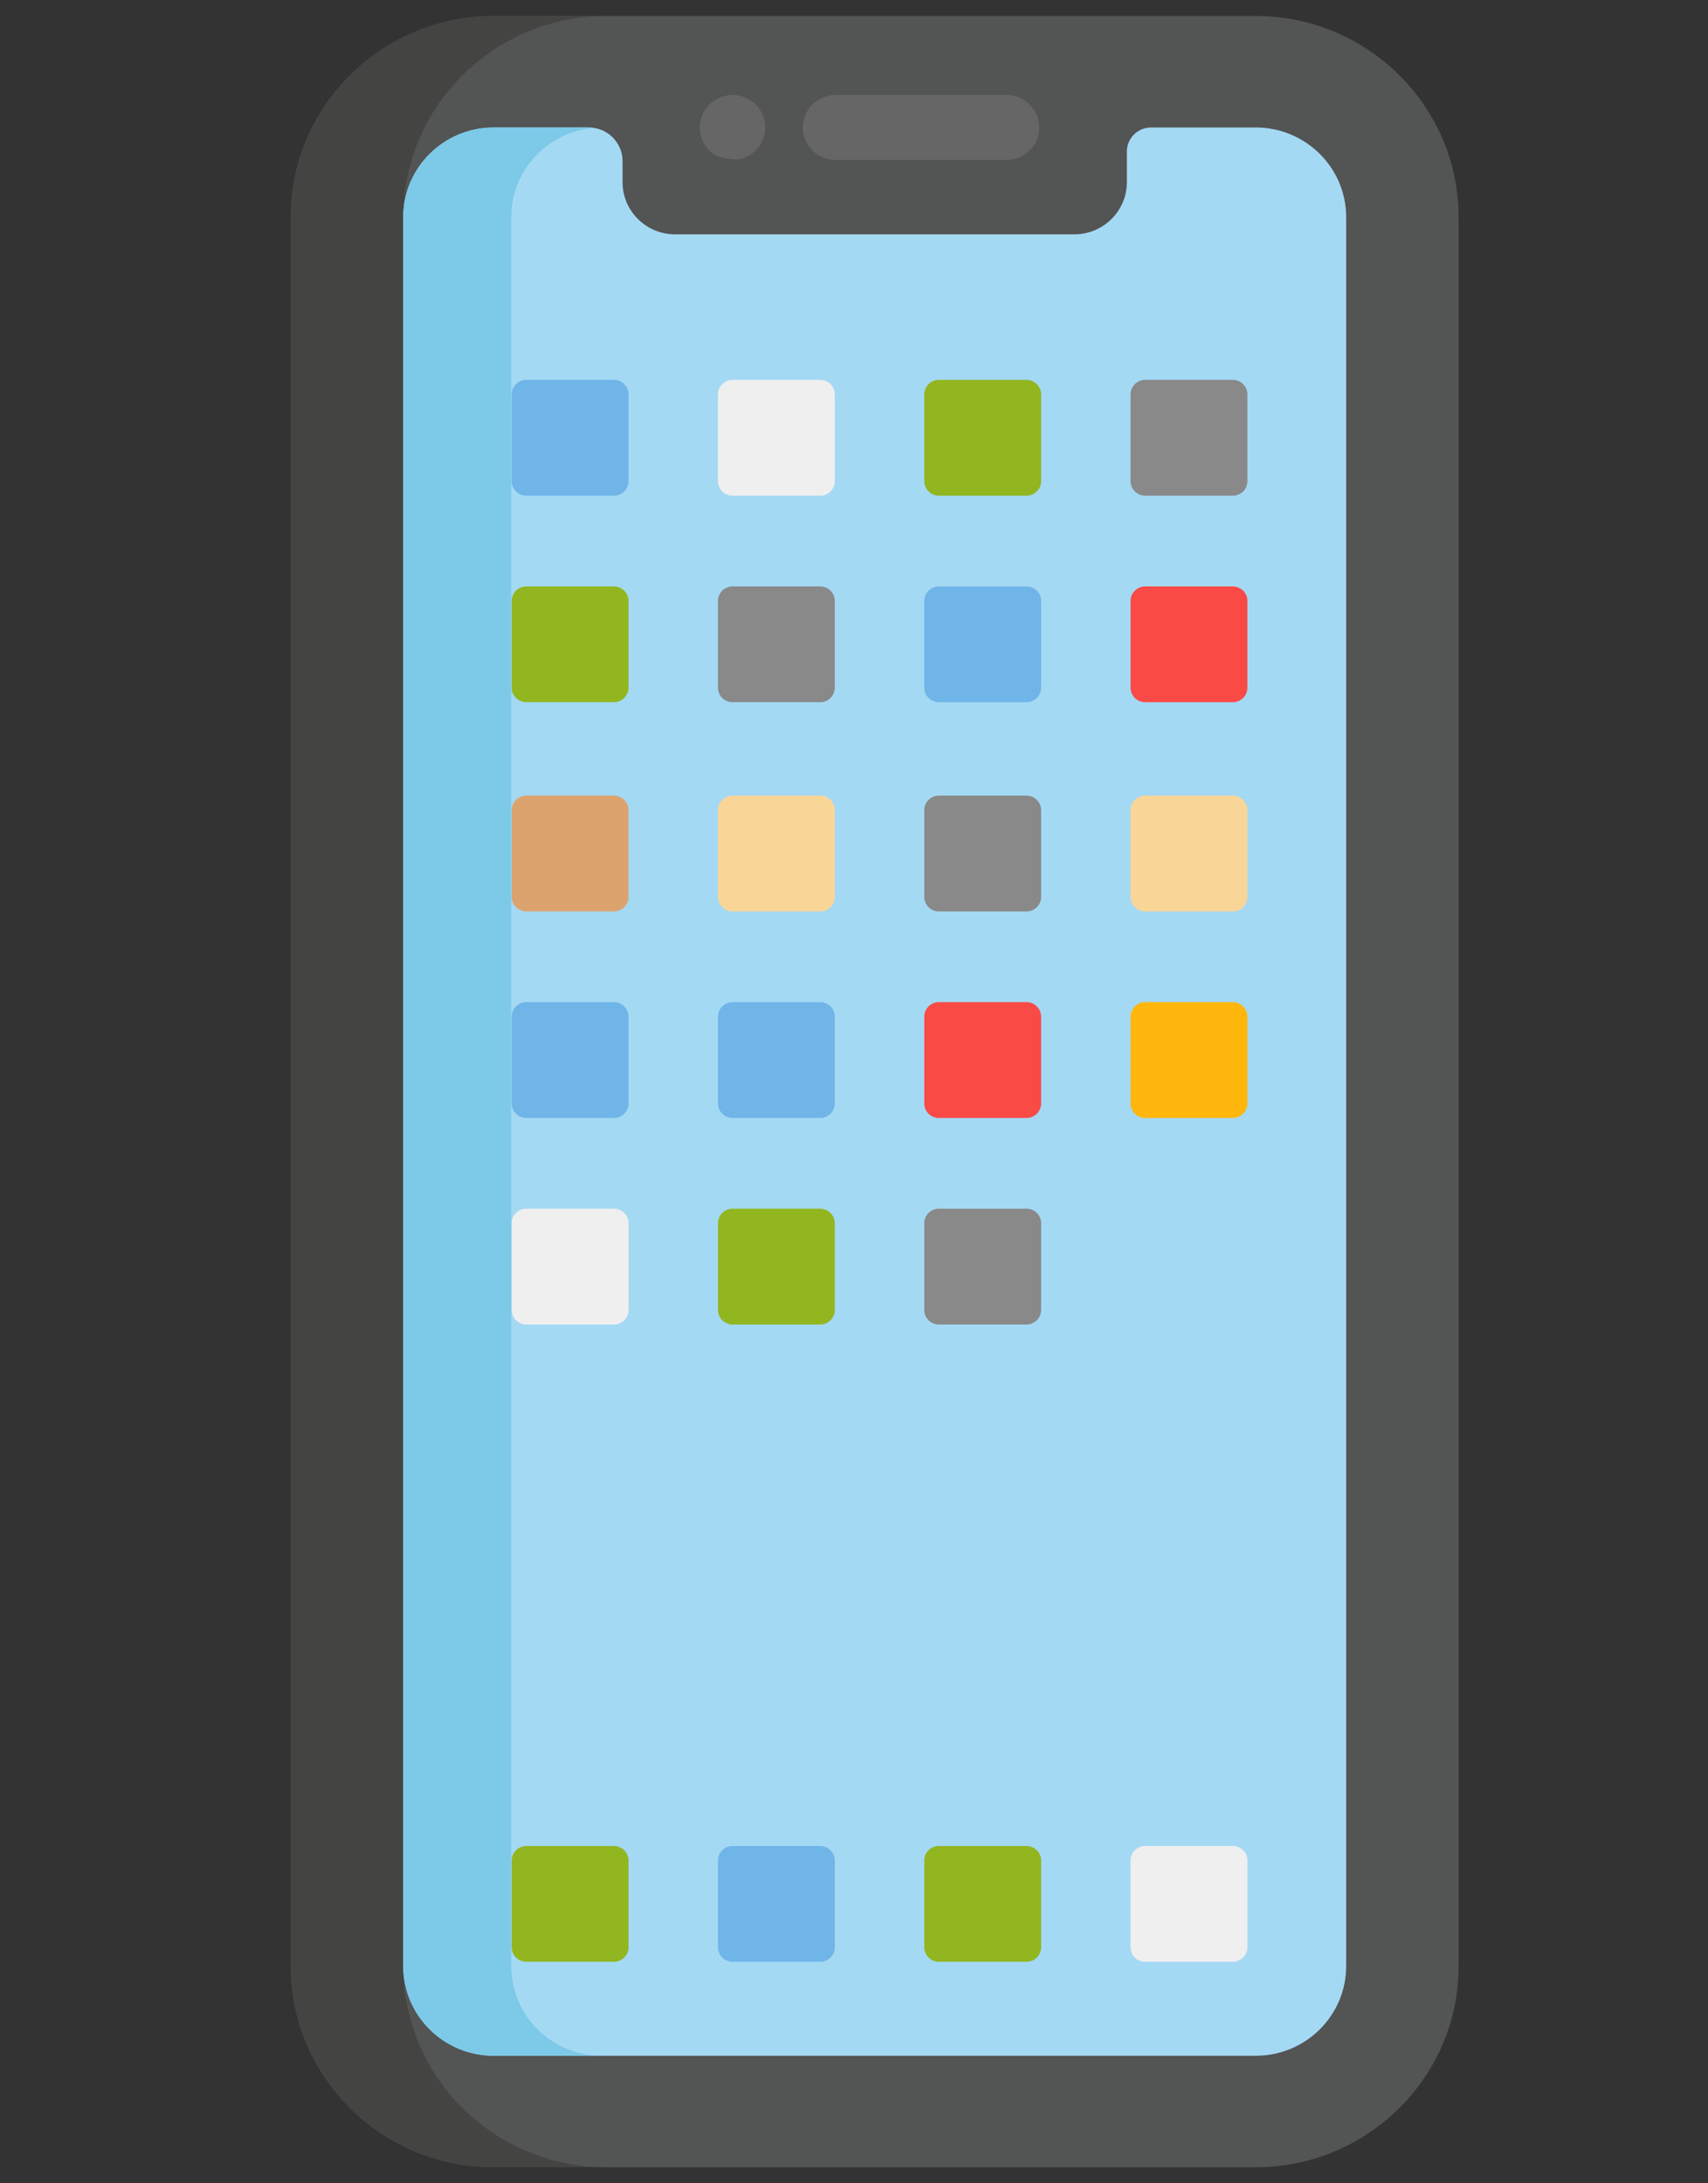 <svg width="36" height="46" viewBox="0 0 36 46" fill="none" xmlns="http://www.w3.org/2000/svg">
<rect x="0" y="0" width="36" height="46" fill="#333333" stroke="none"/>
<g clip-path="url(#clip0_358_9065)">
<path d="M26.466 0.337H10.407C8.048 0.337 6.129 2.239 6.129 4.577V41.423C6.129 43.761 8.048 45.662 10.407 45.662H26.466C28.825 45.662 30.744 43.761 30.744 41.423V4.577C30.744 2.239 28.825 0.337 26.466 0.337Z" fill="#535454"/>
<path d="M8.499 41.423V4.577C8.499 2.239 10.418 0.337 12.776 0.337H10.407C8.048 0.337 6.129 2.239 6.129 4.577V41.423C6.129 43.761 8.048 45.662 10.407 45.662H12.776C10.418 45.662 8.499 43.76 8.499 41.423Z" fill="#444443"/>
<path d="M28.374 41.422C28.374 42.467 27.52 43.313 26.466 43.313H10.407C9.353 43.313 8.499 42.467 8.499 41.422V4.577C8.499 3.533 9.353 2.686 10.407 2.686H12.408C12.802 2.686 13.122 3.003 13.122 3.394V3.842C13.122 4.444 13.619 4.937 14.226 4.937H22.646C23.254 4.937 23.751 4.444 23.751 3.842V3.193C23.751 2.913 23.98 2.686 24.263 2.686H26.466C27.52 2.686 28.374 3.533 28.374 4.577V41.422Z" fill="#A4D9F4"/>
<path d="M10.775 41.423V4.577C10.775 3.589 11.539 2.78 12.513 2.695C12.402 2.678 12.52 2.69 10.407 2.686C9.353 2.686 8.499 3.533 8.499 4.577V41.423C8.499 42.467 9.353 43.313 10.407 43.313H12.682C11.629 43.313 10.775 42.467 10.775 41.423Z" fill="#7CC9E8"/>
<path d="M21.215 3.37H17.611C17.23 3.37 16.921 3.064 16.921 2.686C16.921 2.308 17.23 2.002 17.611 2.002H21.215C21.596 2.002 21.905 2.308 21.905 2.686C21.905 3.064 21.596 3.37 21.215 3.37Z" fill="#666666"/>
<path d="M15.057 3.255C14.563 2.933 14.683 2.146 15.305 2.015C15.727 1.929 16.13 2.254 16.13 2.686C16.13 3.004 15.909 3.288 15.574 3.357C15.53 3.365 15.197 3.349 15.057 3.255Z" fill="#666666"/>
<path d="M12.94 10.444H11.093C10.924 10.444 10.785 10.306 10.785 10.138V8.308C10.785 8.14 10.924 8.003 11.093 8.003H12.94C13.109 8.003 13.248 8.14 13.248 8.308V10.138C13.248 10.306 13.109 10.444 12.94 10.444Z" fill="#70B5E8"/>
<path d="M17.288 10.444H15.441C15.271 10.444 15.133 10.306 15.133 10.138V8.308C15.133 8.14 15.271 8.003 15.441 8.003H17.288C17.457 8.003 17.595 8.14 17.595 8.308V10.138C17.595 10.306 17.457 10.444 17.288 10.444Z" fill="#EFEFEF"/>
<path d="M21.636 10.444H19.789C19.62 10.444 19.481 10.306 19.481 10.138V8.308C19.481 8.14 19.62 8.003 19.789 8.003H21.636C21.805 8.003 21.944 8.14 21.944 8.308V10.138C21.944 10.306 21.805 10.444 21.636 10.444Z" fill="#92B620"/>
<path d="M25.984 10.444H24.137C23.968 10.444 23.829 10.306 23.829 10.138V8.308C23.829 8.14 23.968 8.003 24.137 8.003H25.984C26.153 8.003 26.292 8.14 26.292 8.308V10.138C26.292 10.306 26.153 10.444 25.984 10.444Z" fill="#898989"/>
<path d="M12.94 14.795H11.093C10.924 14.795 10.785 14.658 10.785 14.49V12.66C10.785 12.492 10.924 12.355 11.093 12.355H12.94C13.109 12.355 13.248 12.492 13.248 12.66V14.49C13.248 14.658 13.109 14.795 12.94 14.795Z" fill="#92B620"/>
<path d="M17.288 14.795H15.441C15.271 14.795 15.133 14.658 15.133 14.49V12.66C15.133 12.492 15.271 12.355 15.441 12.355H17.288C17.457 12.355 17.595 12.492 17.595 12.66V14.49C17.595 14.658 17.457 14.795 17.288 14.795Z" fill="#898989"/>
<path d="M21.636 14.795H19.789C19.62 14.795 19.481 14.658 19.481 14.49V12.66C19.481 12.492 19.62 12.355 19.789 12.355H21.636C21.805 12.355 21.944 12.492 21.944 12.66V14.49C21.944 14.658 21.805 14.795 21.636 14.795Z" fill="#70B5E8"/>
<path d="M25.984 14.795H24.137C23.968 14.795 23.829 14.658 23.829 14.49V12.66C23.829 12.492 23.968 12.355 24.137 12.355H25.984C26.153 12.355 26.292 12.492 26.292 12.66V14.49C26.292 14.658 26.153 14.795 25.984 14.795Z" fill="#F94A46"/>
<path d="M12.94 19.203H11.093C10.924 19.203 10.785 19.066 10.785 18.898V17.068C10.785 16.9 10.924 16.763 11.093 16.763H12.94C13.109 16.763 13.248 16.9 13.248 17.068V18.898C13.248 19.066 13.109 19.203 12.94 19.203Z" fill="#DDA36F"/>
<path d="M17.288 19.203H15.441C15.271 19.203 15.133 19.066 15.133 18.898V17.068C15.133 16.9 15.271 16.763 15.441 16.763H17.288C17.457 16.763 17.595 16.9 17.595 17.068V18.898C17.595 19.066 17.457 19.203 17.288 19.203Z" fill="#F9D698"/>
<path d="M21.636 19.203H19.789C19.62 19.203 19.481 19.066 19.481 18.898V17.068C19.481 16.9 19.62 16.763 19.789 16.763H21.636C21.805 16.763 21.944 16.9 21.944 17.068V18.898C21.944 19.066 21.805 19.203 21.636 19.203Z" fill="#898989"/>
<path d="M25.984 19.203H24.137C23.968 19.203 23.829 19.066 23.829 18.898V17.068C23.829 16.9 23.968 16.763 24.137 16.763H25.984C26.153 16.763 26.292 16.9 26.292 17.068V18.898C26.292 19.066 26.153 19.203 25.984 19.203Z" fill="#F9D698"/>
<path d="M12.94 23.555H11.093C10.924 23.555 10.785 23.417 10.785 23.25V21.419C10.785 21.252 10.924 21.114 11.093 21.114H12.94C13.109 21.114 13.248 21.252 13.248 21.419V23.25C13.248 23.417 13.109 23.555 12.94 23.555Z" fill="#70B5E8"/>
<path d="M17.288 23.555H15.441C15.271 23.555 15.133 23.417 15.133 23.25V21.419C15.133 21.252 15.271 21.114 15.441 21.114H17.288C17.457 21.114 17.595 21.252 17.595 21.419V23.25C17.595 23.417 17.457 23.555 17.288 23.555Z" fill="#70B5E8"/>
<path d="M21.636 23.555H19.789C19.62 23.555 19.481 23.417 19.481 23.25V21.419C19.481 21.252 19.62 21.114 19.789 21.114H21.636C21.805 21.114 21.944 21.252 21.944 21.419V23.25C21.944 23.417 21.805 23.555 21.636 23.555Z" fill="#F94A46"/>
<path d="M12.94 27.906H11.093C10.924 27.906 10.785 27.769 10.785 27.601V25.771C10.785 25.603 10.924 25.466 11.093 25.466H12.94C13.109 25.466 13.248 25.603 13.248 25.771V27.601C13.248 27.769 13.109 27.906 12.94 27.906Z" fill="#EFEFEF"/>
<path d="M17.288 27.906H15.441C15.271 27.906 15.133 27.769 15.133 27.601V25.771C15.133 25.603 15.271 25.466 15.441 25.466H17.288C17.457 25.466 17.595 25.603 17.595 25.771V27.601C17.595 27.769 17.457 27.906 17.288 27.906Z" fill="#92B620"/>
<path d="M21.636 27.906H19.789C19.62 27.906 19.481 27.769 19.481 27.601V25.771C19.481 25.603 19.62 25.466 19.789 25.466H21.636C21.805 25.466 21.944 25.603 21.944 25.771V27.601C21.944 27.769 21.805 27.906 21.636 27.906Z" fill="#898989"/>
<path d="M25.984 23.555H24.137C23.968 23.555 23.829 23.417 23.829 23.25V21.419C23.829 21.252 23.968 21.114 24.137 21.114H25.984C26.153 21.114 26.292 21.252 26.292 21.419V23.25C26.292 23.417 26.153 23.555 25.984 23.555Z" fill="#FFB70D"/>
<path d="M12.94 41.333H11.093C10.924 41.333 10.785 41.196 10.785 41.028V39.198C10.785 39.03 10.924 38.893 11.093 38.893H12.94C13.109 38.893 13.248 39.03 13.248 39.198V41.028C13.248 41.196 13.109 41.333 12.94 41.333Z" fill="#92B620"/>
<path d="M17.288 41.333H15.441C15.271 41.333 15.133 41.196 15.133 41.028V39.198C15.133 39.03 15.271 38.893 15.441 38.893H17.288C17.457 38.893 17.595 39.03 17.595 39.198V41.028C17.595 41.196 17.457 41.333 17.288 41.333Z" fill="#70B5E8"/>
<path d="M21.636 41.333H19.789C19.62 41.333 19.481 41.196 19.481 41.028V39.198C19.481 39.03 19.62 38.893 19.789 38.893H21.636C21.805 38.893 21.944 39.03 21.944 39.198V41.028C21.944 41.196 21.805 41.333 21.636 41.333Z" fill="#92B620"/>
<path d="M25.984 41.333H24.137C23.968 41.333 23.829 41.196 23.829 41.028V39.198C23.829 39.03 23.968 38.893 24.137 38.893H25.984C26.153 38.893 26.292 39.03 26.292 39.198V41.028C26.292 41.196 26.153 41.333 25.984 41.333Z" fill="#EFEFEF"/>
</g>
<defs>
<clipPath id="clip0_358_9065">
<rect width="34.3" height="45.325" fill="white" transform="translate(0.85 0.337)"/>
</clipPath>
</defs>
</svg>
